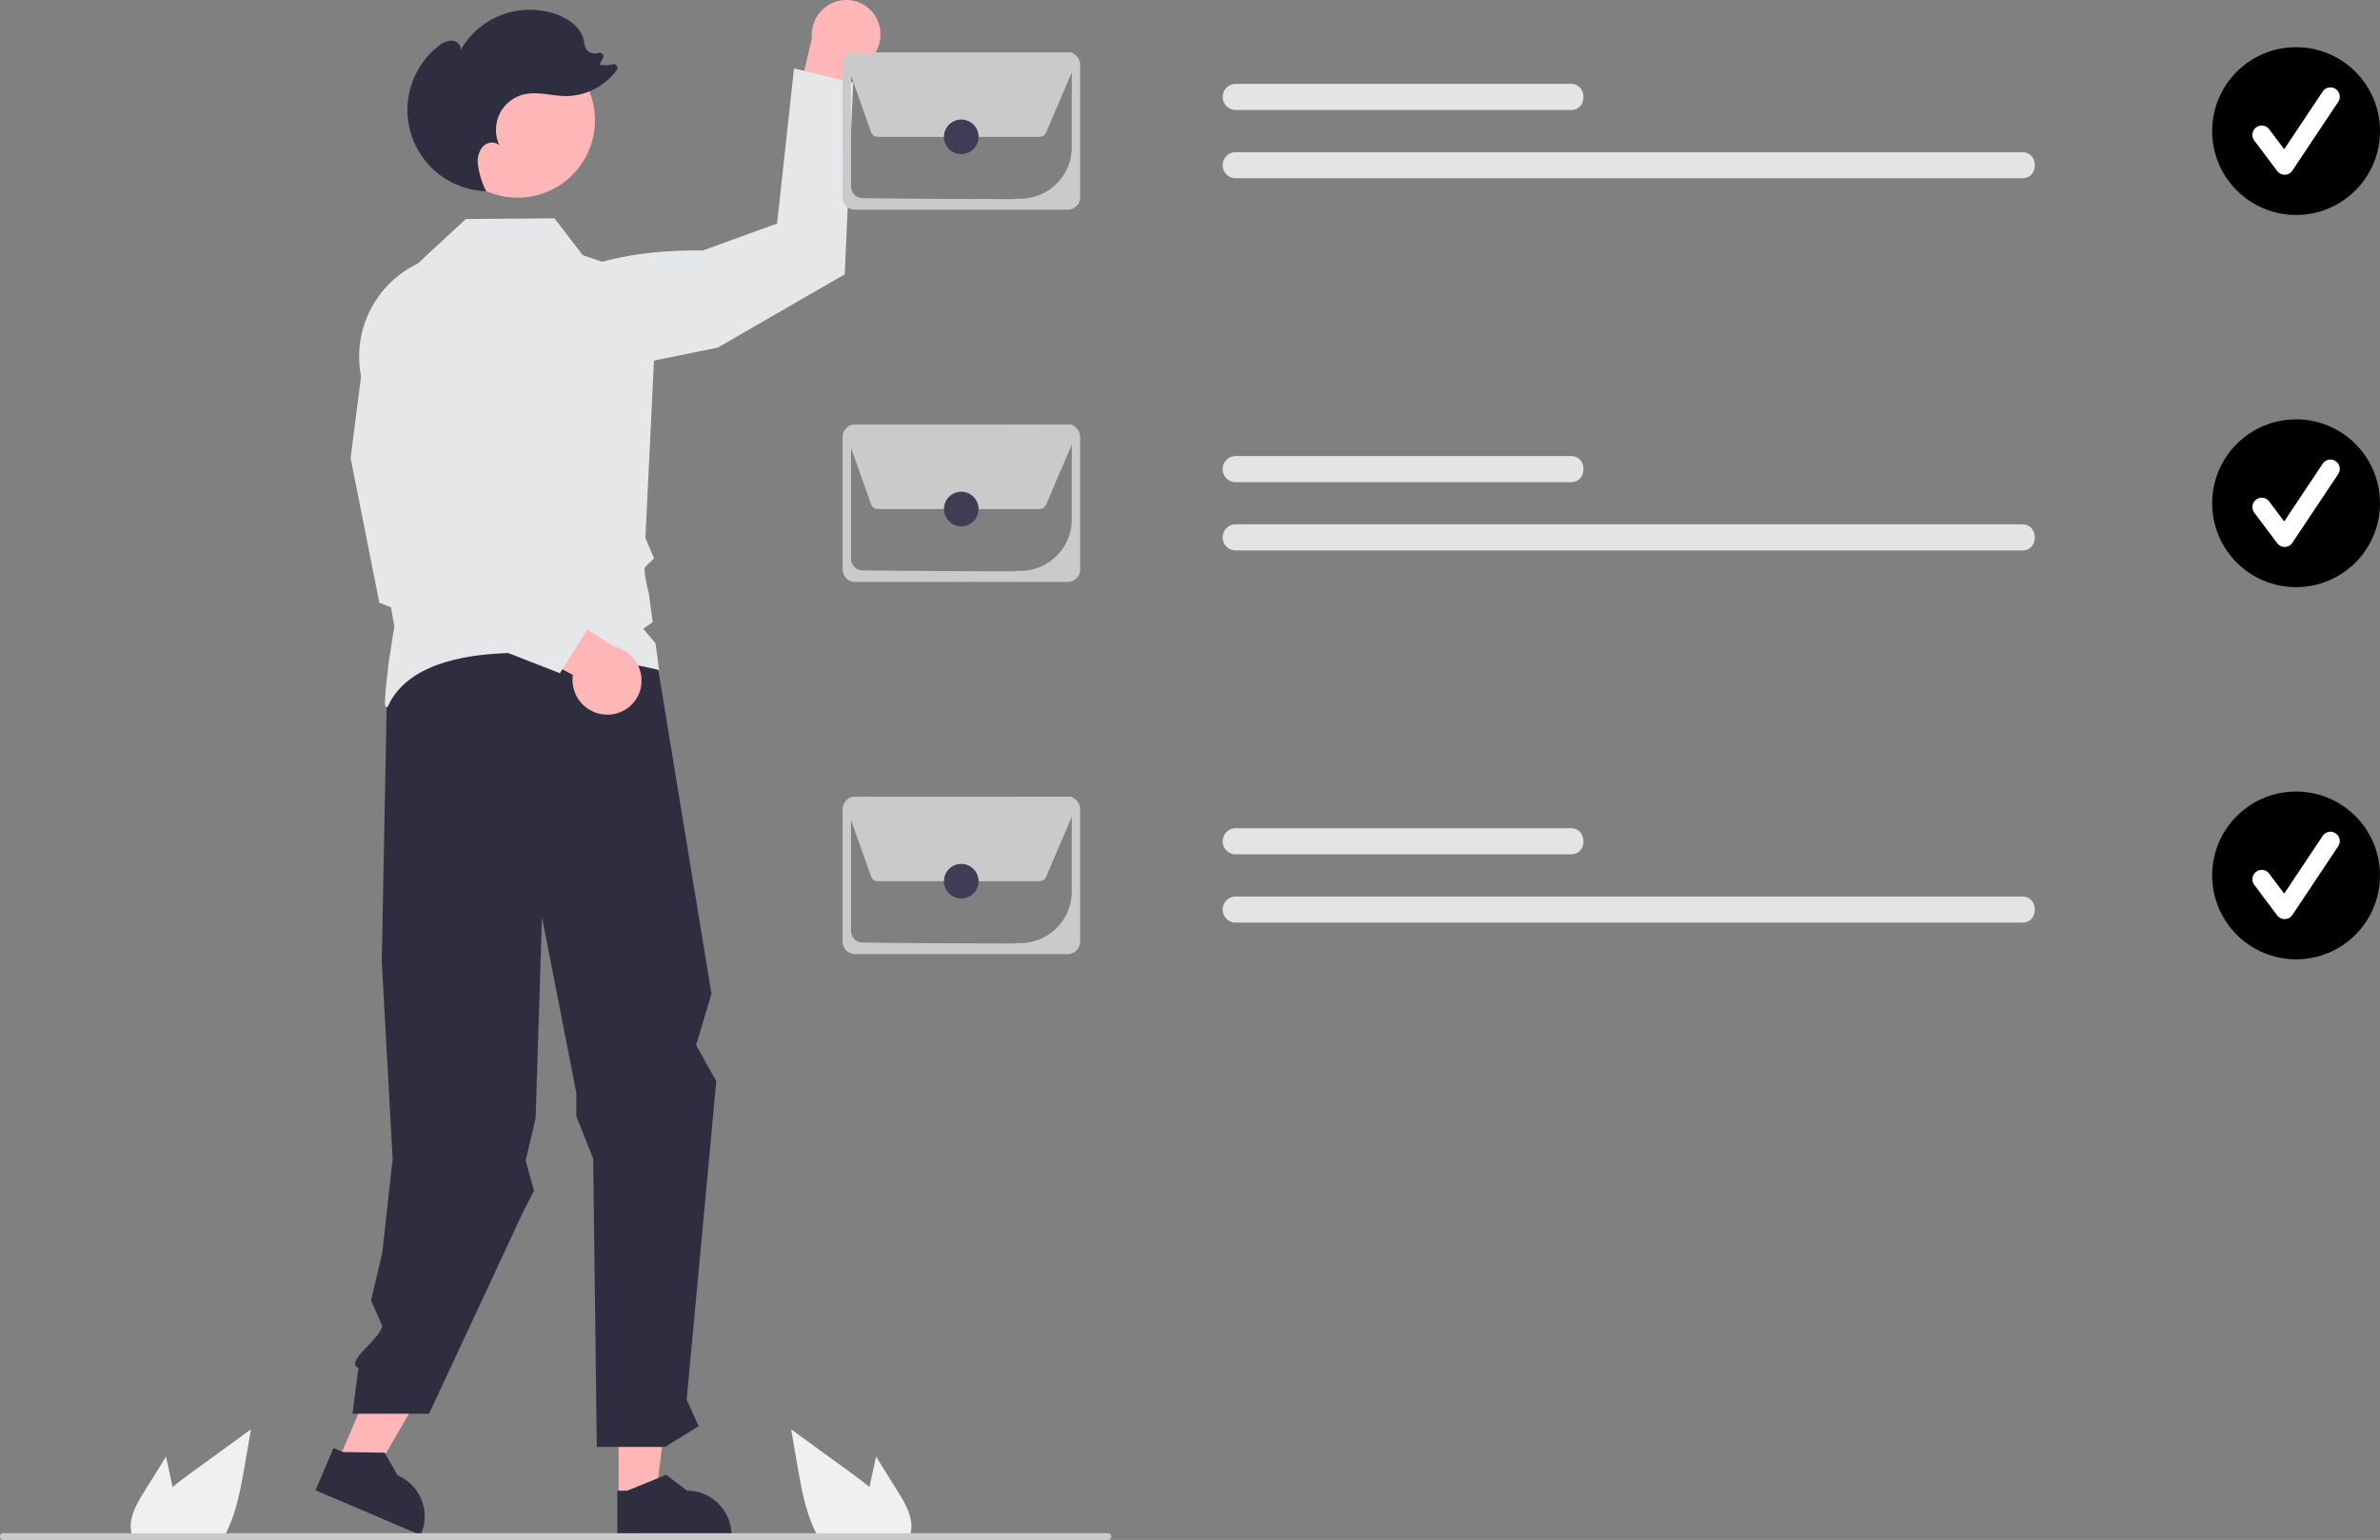 <?xml version="1.0" encoding="UTF-8"?> <svg xmlns="http://www.w3.org/2000/svg" xmlns:xlink="http://www.w3.org/1999/xlink" width="844.037" height="546.23" viewBox="0 0 844.037 546.23" role="img"><rect x="0" y="0" width="844.037" height="546.23" fill="#808080" stroke="none"/><path d="M489.512,184.959a12.334,12.334,0,0,1-7.269,15.697,12.118,12.118,0,0,1-2.065.569l-7.001,42.868-16.423-15.164,9.166-38.383a12.378,12.378,0,0,1,10.843-13.582,12.052,12.052,0,0,1,12.749,7.995Z" transform="translate(-177.981 -176.885)" fill="#ffb6b6"></path><path d="M368.31,282.093s12.746-16.841,59-16.38l26.254-9.539,6-55,21,5-3,68-45,26-59,12Z" transform="translate(-177.981 -176.885)" fill="#e6e7e8"></path><polygon points="119.255 519.834 131.372 524.997 157.055 480.719 139.172 473.099 119.255 519.834" fill="#ffb6b6"></polygon><polygon points="219.383 531.3 232.553 531.299 238.819 480.497 219.38 480.498 219.383 531.3" fill="#ffb6b6"></polygon><path d="M396.901,721.924l40.502-.002v-.512a15.765,15.765,0,0,0-15.764-15.764h-.001l-7.398-5.613-13.803,5.613-3.536 0Z" transform="translate(-177.981 -176.885)" fill="#2f2e41"></path><path d="M289.869,705.514l37.259,15.878.201-.471a15.765,15.765,0,0,0-8.322-20.683l-.001-0-4.605-8.064-14.899-.248-3.252-1.386Z" transform="translate(-177.981 -176.885)" fill="#2f2e41"></path><path d="M410.284,407.522l20.017,121.884-5.448,18.163,7.148,12.864L421.504,673.402l4.261,9.381L413.86,690.126h-24.226l-1.286-102.273-5.984-15.016v-8.276l-12.182-62.364-2.243,71.336-3.544,15.039,2.977,10.708-3.889,7.502L330.151,678.354H302.986l2.101-16.185h0c-4.867-2.464,7.307-9.666,8.477-14.995l-4-9,4-17,3.668-33.218-3.868-70.119,1.82-94.423L346.962,399.113Z" transform="translate(-177.981 -176.885)" fill="#2f2e41"></path><circle id="b6492e21-528b-49f6-adbd-cfab639933c4" data-name="ab6171fa-7d69-4734-b81c-8dff60f9761b" cx="183.556" cy="42.67" r="27.453" fill="#ffb6b6"></circle><path d="M315.074,427.707a.526.526,0,0,1-.144-.02c-.507-.142-.907-.253.922-16.069l1.974-12.501L315.898,388.079l-3.242-3.242,5.21-5.209-3.193-23.629-8.679-45.843a36.572,36.572,0,0,1,20.084-39.736L343.166,254.571l31.442-.235,10.06,13.077L411.281,276.453l-4.413,91.293,3.095,7.222-.265.24c-.021.019-2.083,1.883-3.009,2.909-.449.637.393,5.396,1.433,9.437l1.333,9.974-3.359,2.401,4.368,5.159,1.265,9.484-.713-.177c-.804-.2-80.487-19.583-95.391,12.896A.601.601,0,0,1,315.074,427.707Z" transform="translate(-177.981 -176.885)" fill="#e6e7e8"></path><path d="M354.515,245.663q-.176-.387-.351-.777c.045.001.089.008.134.009Z" transform="translate(-177.981 -176.885)" fill="#2f2e41"></path><path d="M333.322,193.351a7.641,7.641,0,0,1,4.787-2.069c1.775.057,3.575,1.661,3.208,3.398a28.211,28.211,0,0,1,33.95-12.73c4.412,1.557,8.739,4.671,9.752,9.238a8.32,8.32,0,0,0,1.048,3.41,3.893,3.893,0,0,0,4.143,1.05l.044-.013a1.297,1.297,0,0,1,1.567,1.831l-1.248,2.328a10.004,10.004,0,0,0,4.766-.101,1.296,1.296,0,0,1,1.376,2.017,22.589,22.589,0,0,1-18.012,9.258c-4.988-.03-10.027-1.75-14.882-.602a12.927,12.927,0,0,0-8.695,18.147c-1.491-1.631-4.374-1.245-5.9.354a8.091,8.091,0,0,0-1.767,6.191,28.726,28.726,0,0,0,2.949,9.642,28.826,28.826,0,0,1-17.088-51.349Z" transform="translate(-177.981 -176.885)" fill="#2f2e41"></path><path d="M496.381,705.964l-7.71-12.39-1.54,7.08c-.27,1.24-.54,2.5-.79,3.75-2.19-1.87-4.52-3.6-6.8-5.26q-10.5-7.62-20.99-15.26l2.19,12.7c1.35,7.82,2.76,15.8,6.1,22.95.37.81.77,1.61,1.2,2.39h32.54a10.488,10.488,0,0,0,.54-2.24.775.775,0,0,0,.01-.15C501.641,714.684,498.961,710.114,496.381,705.964Z" transform="translate(-177.981 -176.885)" fill="#f0f0f0"></path><path d="M229.151,705.964l7.71-12.39,1.54,7.08c.27,1.24.54,2.5.79,3.75,2.19-1.87,4.52-3.6,6.8-5.26q10.5-7.62,20.99-15.26l-2.19,12.7c-1.35,7.82-2.76,15.8-6.1,22.95-.37.81-.77,1.61-1.2,2.39h-32.54a10.487,10.487,0,0,1-.54-2.24.774.774,0,0,1-.01-.15C223.891,714.684,226.571,710.114,229.151,705.964Z" transform="translate(-177.981 -176.885)" fill="#f0f0f0"></path><path d="M570.922,723.115h-391.75a1.191,1.191,0,1,1,0-2.381h391.75a1.191,1.191,0,0,1,0,2.381Z" transform="translate(-177.981 -176.885)" fill="#cacaca"></path><path d="M735.035,215.9H616.212a4.629,4.629,0,0,1,0-9.259H735.035C741.006,206.558,741.065,215.984,735.035,215.9Z" transform="translate(-177.981 -176.885)" fill="#e4e4e4"></path><path d="M895.103,240.117H616.212a4.629,4.629,0,0,1,0-9.259H895.103C901.073,230.774,901.133,240.201,895.103,240.117Z" transform="translate(-177.981 -176.885)" fill="#e4e4e4"></path><circle cx="814.278" cy="46.494" r="29.759" fill="#000000"></circle><path d="M988.2,238.867a3.309,3.309,0,0,1-2.648-1.324l-8.119-10.825a3.31,3.31,0,1,1,5.296-3.972L988.041,229.827l13.642-20.463a3.31,3.31,0,1,1,5.509,3.673L990.954,237.393a3.312,3.312,0,0,1-2.663,1.473C988.261,238.867,988.23,238.867,988.2,238.867Z" transform="translate(-177.981 -176.885)" fill="#fff"></path><path d="M556.611,195.476h-75.368a4.446,4.446,0,0,0-4.441,4.441v46.924a4.446,4.446,0,0,0,4.441,4.441h75.368a4.446,4.446,0,0,0,4.441-4.441V199.917A4.446,4.446,0,0,0,556.611,195.476Zm1.458,33.706A18.258,18.258,0,0,1,540.118,247.368c-7.647.1,4.231.138-4.992.138-21.091,0-43.083-.202-51.288-.332a4.138,4.138,0,0,1-4.052-4.121v-43.133a1.462,1.462,0,0,1,1.457-1.461h75.365a1.462,1.462,0,0,1,1.461,1.457Z" transform="translate(-177.981 -176.885)" fill="#cacaca"></path><path d="M546.668,225.424H489.246a2.468,2.468,0,0,1-2.32-1.636L478.057,198.907a2.463,2.463,0,0,1,2.316-3.29l77.013-.137h.003a2.463,2.463,0,0,1,2.264,3.433l-.134-.057.134.057L548.932,223.931A2.46,2.46,0,0,1,546.668,225.424Z" transform="translate(-177.981 -176.885)" fill="#cacaca"></path><circle cx="340.902" cy="48.539" r="6.136" fill="#3f3d56"></circle><path d="M735.035,347.917H616.212a4.629,4.629,0,0,1,0-9.259H735.035C741.006,338.575,741.065,348.001,735.035,347.917Z" transform="translate(-177.981 -176.885)" fill="#e4e4e4"></path><path d="M895.103,372.134H616.212a4.629,4.629,0,0,1,0-9.259H895.103C901.073,362.792,901.133,372.218,895.103,372.134Z" transform="translate(-177.981 -176.885)" fill="#e4e4e4"></path><circle cx="814.278" cy="178.511" r="29.759" fill="#000000"></circle><path d="M988.2,370.884a3.309,3.309,0,0,1-2.648-1.324l-8.119-10.825a3.31,3.31,0,1,1,5.296-3.972l5.312,7.082,13.642-20.463a3.31,3.31,0,1,1,5.509,3.673L990.954,369.41a3.312,3.312,0,0,1-2.663,1.473C988.261,370.884,988.23,370.884,988.2,370.884Z" transform="translate(-177.981 -176.885)" fill="#fff"></path><path d="M556.611,327.493h-75.368a4.446,4.446,0,0,0-4.441,4.441V378.858a4.446,4.446,0,0,0,4.441,4.441h75.368a4.446,4.446,0,0,0,4.441-4.441V331.934A4.446,4.446,0,0,0,556.611,327.493Zm1.458,33.706a18.258,18.258,0,0,1-17.95,18.186c-7.647.1,4.231.138-4.992.138-21.091,0-43.083-.202-51.288-.332a4.138,4.138,0,0,1-4.052-4.121v-43.133a1.462,1.462,0,0,1,1.457-1.461h75.365a1.462,1.462,0,0,1,1.461,1.457Z" transform="translate(-177.981 -176.885)" fill="#cacaca"></path><path d="M546.668,357.441H489.246a2.468,2.468,0,0,1-2.32-1.636l-8.869-24.881a2.463,2.463,0,0,1,2.316-3.29l77.013-.137h.003a2.463,2.463,0,0,1,2.264,3.433l-.134-.057.134.057L548.932,355.949A2.46,2.46,0,0,1,546.668,357.441Z" transform="translate(-177.981 -176.885)" fill="#cacaca"></path><circle cx="340.902" cy="180.556" r="6.136" fill="#3f3d56"></circle><path d="M735.035,479.934H616.212a4.629,4.629,0,0,1,0-9.259H735.035C741.006,470.592,741.065,480.019,735.035,479.934Z" transform="translate(-177.981 -176.885)" fill="#e4e4e4"></path><path d="M895.103,504.151H616.212a4.629,4.629,0,0,1,0-9.259H895.103C901.073,494.809,901.133,504.235,895.103,504.151Z" transform="translate(-177.981 -176.885)" fill="#e4e4e4"></path><circle cx="814.278" cy="310.528" r="29.759" fill="#000000"></circle><path d="M988.2,502.902a3.309,3.309,0,0,1-2.648-1.324L977.433,490.752a3.31,3.31,0,1,1,5.296-3.972l5.312,7.082,13.642-20.463a3.31,3.31,0,1,1,5.509,3.673L990.954,501.427a3.312,3.312,0,0,1-2.663,1.473C988.261,502.901,988.23,502.902,988.2,502.902Z" transform="translate(-177.981 -176.885)" fill="#fff"></path><path d="M556.611,459.51h-75.368a4.446,4.446,0,0,0-4.441,4.441v46.924a4.446,4.446,0,0,0,4.441,4.441h75.368a4.446,4.446,0,0,0,4.441-4.441V463.951A4.446,4.446,0,0,0,556.611,459.51Zm1.458,33.706a18.258,18.258,0,0,1-17.95,18.186c-7.647.1,4.231.138-4.992.138-21.091,0-43.083-.202-51.288-.332a4.138,4.138,0,0,1-4.052-4.121v-43.133a1.462,1.462,0,0,1,1.457-1.461h75.365a1.462,1.462,0,0,1,1.461,1.457Z" transform="translate(-177.981 -176.885)" fill="#cacaca"></path><path d="M546.668,489.459H489.246a2.468,2.468,0,0,1-2.32-1.636l-8.869-24.881a2.463,2.463,0,0,1,2.316-3.29l77.013-.137h.003a2.463,2.463,0,0,1,2.264,3.433l-.134-.057.134.057L548.932,487.966A2.46,2.46,0,0,1,546.668,489.459Z" transform="translate(-177.981 -176.885)" fill="#cacaca"></path><circle cx="340.902" cy="312.574" r="6.136" fill="#3f3d56"></circle><path d="M393.545,430.378a12.334,12.334,0,0,1-12.518-11.94,12.118,12.118,0,0,1,.127-2.138l-38.326-20.441,19.647-10.661,33.383,21.046a12.378,12.378,0,0,1,9.364,14.641,12.052,12.052,0,0,1-11.676,9.493Z" transform="translate(-177.981 -176.885)" fill="#ffb6b6"></path><path d="M376.548,415.686l-64.047-25.002L302.319,339.358l3.781-29.511a30.201,30.201,0,0,1,34.624-26l.215.034.122.18c.489.722,11.786,18.179-3.417,61.491l.562,27.526,50.365,23.51Z" transform="translate(-177.981 -176.885)" fill="#e6e7e8"></path></svg> 